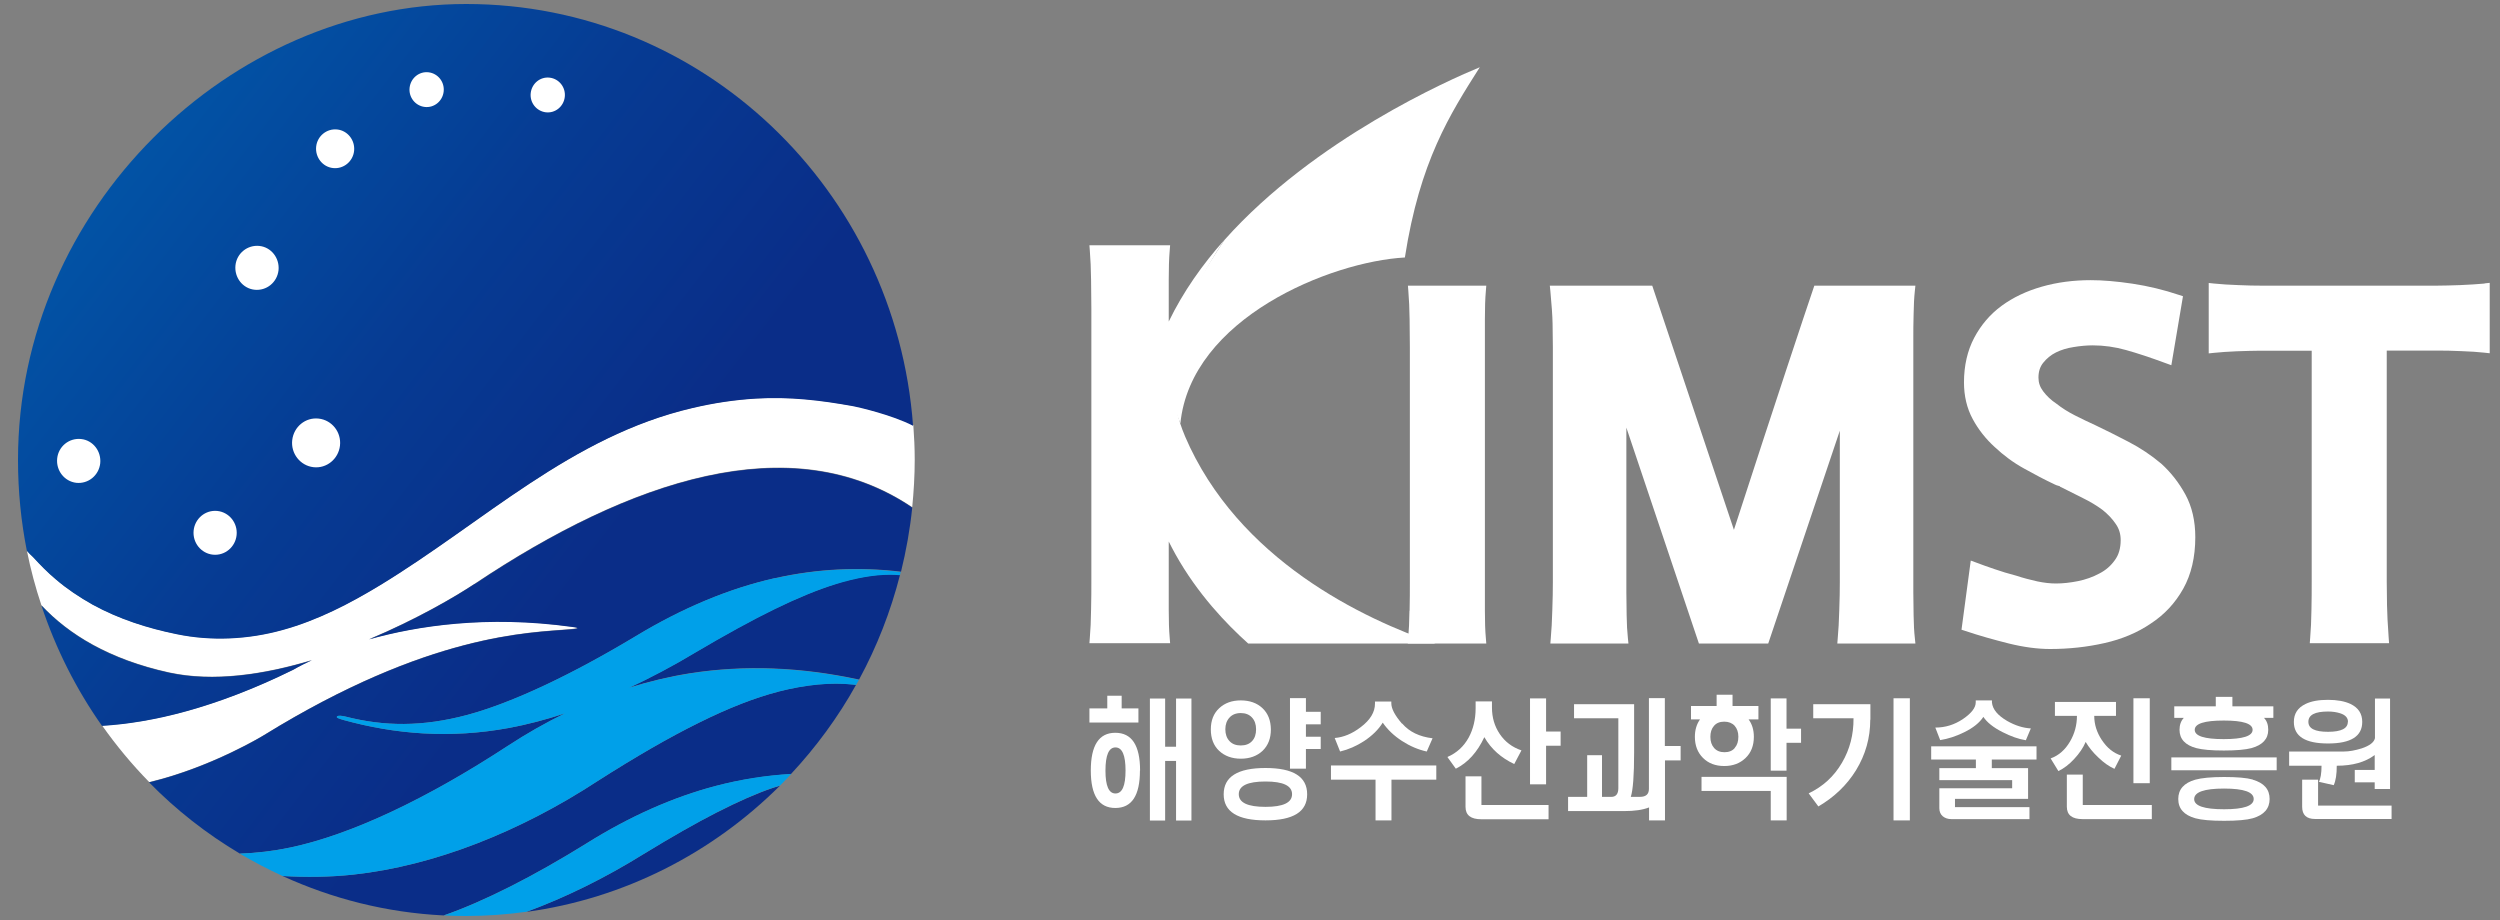 <svg width="125" height="46" viewBox="0 0 125 46" fill="none" xmlns="http://www.w3.org/2000/svg">
<rect x="0" y="0" width="125" height="46" fill="#808080" stroke="none"/>
<g clip-path="url(#clip0_109_3010)">
<path d="M70.473 30.534C70.466 31.062 70.445 31.527 70.41 31.907L70.389 32.175H74.314L74.293 31.907C74.258 31.534 74.245 31.076 74.245 30.541V15.952C74.245 15.409 74.258 14.938 74.293 14.55L74.314 14.283H70.396L70.417 14.55C70.452 14.966 70.473 15.438 70.48 15.959C70.486 16.487 70.493 16.951 70.493 17.353V29.105C70.493 29.527 70.493 29.999 70.48 30.541L70.473 30.534Z" fill="white"/>
<path d="M91.963 30.52C91.949 31.062 91.922 31.527 91.887 31.907L91.866 32.175H95.77L95.742 31.9C95.707 31.59 95.687 31.21 95.68 30.76C95.673 30.309 95.666 29.922 95.666 29.605V16.867C95.666 16.564 95.666 16.184 95.68 15.726C95.687 15.276 95.707 14.874 95.742 14.55L95.77 14.283H90.717L90.662 14.445C90.461 15.029 90.004 16.402 89.298 18.536C88.634 20.55 87.755 23.225 86.696 26.492L82.612 14.283H77.491L77.518 14.55C77.581 15.233 77.622 15.783 77.629 16.184C77.636 16.592 77.643 16.987 77.643 17.353V29.105C77.643 29.499 77.636 29.964 77.615 30.52C77.602 31.055 77.574 31.52 77.539 31.907L77.518 32.175H81.422L81.394 31.9C81.36 31.59 81.339 31.21 81.332 30.76C81.325 30.309 81.318 29.922 81.318 29.605V21.381L84.945 32.175H88.412L91.991 21.535V29.105C91.991 29.499 91.984 29.971 91.963 30.52Z" fill="white"/>
<path d="M109.273 24.732C108.955 24.148 108.553 23.627 108.062 23.183C107.571 22.768 107.024 22.401 106.429 22.092C105.847 21.789 105.287 21.507 104.754 21.254C104.428 21.106 104.089 20.944 103.743 20.768C103.411 20.599 103.106 20.409 102.83 20.191C102.553 20.007 102.331 19.796 102.158 19.564C101.999 19.353 101.923 19.134 101.923 18.881C101.923 18.585 101.999 18.339 102.158 18.142C102.324 17.93 102.546 17.747 102.802 17.62C103.058 17.494 103.356 17.402 103.681 17.353C104.013 17.297 104.338 17.268 104.636 17.268C105.19 17.268 105.75 17.346 106.297 17.501C106.858 17.656 107.536 17.881 108.297 18.163L108.567 18.261L109.149 14.811L108.955 14.748C108.2 14.494 107.418 14.304 106.622 14.184C105.826 14.065 105.127 14.008 104.539 14.008C103.681 14.008 102.857 14.114 102.096 14.332C101.328 14.55 100.649 14.874 100.082 15.29C99.507 15.712 99.05 16.247 98.711 16.888C98.372 17.529 98.199 18.282 98.199 19.12C98.199 19.796 98.344 20.416 98.635 20.951C98.919 21.479 99.293 21.951 99.736 22.352C100.179 22.768 100.67 23.134 101.21 23.43C101.736 23.725 102.248 23.993 102.74 24.225C102.788 24.253 102.857 24.274 102.94 24.296C102.968 24.296 102.982 24.31 102.982 24.31L103.009 24.338L103.044 24.352C103.411 24.535 103.778 24.725 104.151 24.908C104.511 25.084 104.837 25.281 105.114 25.486C105.39 25.704 105.619 25.943 105.792 26.204C105.958 26.443 106.034 26.704 106.034 27.007C106.034 27.408 105.937 27.746 105.743 28.006C105.543 28.288 105.287 28.513 104.968 28.675C104.643 28.851 104.283 28.978 103.902 29.056C103.515 29.133 103.148 29.175 102.795 29.175C102.518 29.175 102.2 29.14 101.867 29.07C101.521 28.992 101.161 28.901 100.802 28.781C100.428 28.682 100.068 28.577 99.729 28.457C99.39 28.344 99.085 28.232 98.822 28.133L98.538 28.028L98.075 31.485L98.268 31.548C98.981 31.788 99.715 31.992 100.442 32.175C101.182 32.358 101.881 32.45 102.504 32.45C103.445 32.45 104.359 32.351 105.224 32.154C106.103 31.957 106.885 31.626 107.543 31.175C108.214 30.738 108.761 30.154 109.162 29.436C109.564 28.718 109.765 27.852 109.765 26.859C109.765 26.049 109.599 25.331 109.273 24.732Z" fill="white"/>
<path d="M124.237 14.177C123.877 14.212 123.469 14.233 123.012 14.255C122.562 14.269 122.161 14.283 121.828 14.283H113.101C112.755 14.283 112.353 14.276 111.91 14.255C111.46 14.241 111.052 14.212 110.699 14.177L110.436 14.149V17.67L110.699 17.642C111.024 17.606 111.405 17.585 111.834 17.564C112.284 17.55 112.658 17.536 112.976 17.536H115.585V29.091C115.585 29.513 115.585 29.978 115.572 30.499C115.565 31.013 115.544 31.485 115.509 31.893L115.489 32.161H119.454L119.434 31.893C119.385 31.21 119.357 30.661 119.351 30.267C119.344 29.872 119.337 29.471 119.337 29.084V17.529H121.918C122.244 17.529 122.617 17.536 123.074 17.557C123.51 17.571 123.898 17.599 124.223 17.634L124.486 17.663V14.142L124.223 14.17L124.237 14.177Z" fill="white"/>
<path d="M59.018 21.183C59.537 15.909 66.534 13.079 70.244 12.874C70.992 8.058 72.494 5.72 73.989 3.362C72.501 3.974 65.731 6.946 61.233 11.987C59.115 15.142 57.668 18.015 59.025 21.183H59.018Z" fill="white"/>
<path d="M56.921 36.125H54.471V35.421H55.364V34.787H56.083V35.421H56.921V36.125ZM56.997 38.526C56.997 39.78 56.589 40.399 55.765 40.399C54.948 40.399 54.54 39.773 54.54 38.526C54.54 37.266 54.948 36.639 55.765 36.639C56.589 36.639 57.004 37.266 57.004 38.526H56.997ZM56.277 38.526C56.277 37.759 56.111 37.371 55.772 37.371C55.44 37.371 55.273 37.759 55.273 38.533C55.273 39.294 55.44 39.674 55.772 39.674C56.111 39.674 56.277 39.294 56.277 38.526ZM59.572 41.026H58.803V38.047H58.257V41.026H57.495V34.928H58.257V37.336H58.803V34.928H59.572V41.026Z" fill="white"/>
<path d="M63.122 35.407C63.399 35.667 63.538 36.02 63.544 36.47C63.544 36.921 63.406 37.273 63.129 37.541C62.852 37.801 62.485 37.935 62.042 37.935C61.599 37.935 61.233 37.801 60.956 37.541C60.679 37.28 60.541 36.921 60.541 36.47C60.541 36.027 60.679 35.675 60.956 35.414C61.233 35.153 61.593 35.02 62.036 35.02C62.478 35.02 62.845 35.146 63.122 35.407ZM65.358 39.716C65.358 40.589 64.666 41.019 63.275 41.019C61.876 41.019 61.184 40.582 61.184 39.716C61.184 38.836 61.883 38.4 63.275 38.4C64.666 38.4 65.358 38.836 65.358 39.716ZM62.603 37.055C62.742 36.907 62.804 36.71 62.804 36.463C62.804 36.217 62.735 36.02 62.596 35.872C62.458 35.724 62.271 35.653 62.036 35.653C61.8 35.653 61.606 35.731 61.475 35.879C61.337 36.027 61.267 36.224 61.267 36.463C61.267 36.71 61.337 36.907 61.475 37.055C61.613 37.203 61.8 37.273 62.036 37.273C62.278 37.273 62.465 37.203 62.603 37.055ZM64.603 39.709C64.603 39.287 64.16 39.075 63.275 39.075C62.382 39.075 61.939 39.287 61.939 39.709C61.939 40.132 62.382 40.343 63.275 40.343C64.16 40.343 64.603 40.132 64.603 39.709ZM66.036 37.449H65.296V38.435H64.499V34.907H65.296V35.59H66.036V36.217H65.296V36.836H66.036V37.456V37.449Z" fill="white"/>
<path d="M71.815 38.984H69.573V41.019H68.777V38.984H66.548V38.273H71.815V38.984ZM70.113 36.181C70.466 36.59 70.971 36.836 71.628 36.914L71.338 37.576C70.915 37.484 70.5 37.308 70.099 37.048C69.697 36.787 69.379 36.484 69.137 36.132C68.929 36.47 68.618 36.78 68.202 37.055C67.822 37.301 67.42 37.477 67.005 37.576L66.735 36.9C67.171 36.864 67.607 36.688 68.036 36.358C68.514 35.998 68.749 35.604 68.749 35.182V35.076H69.566V35.167C69.566 35.435 69.746 35.773 70.099 36.181H70.113Z" fill="white"/>
<path d="M74.985 36.696C75.248 37.09 75.615 37.364 76.072 37.519L75.712 38.202C75.055 37.892 74.556 37.449 74.217 36.858C73.864 37.611 73.393 38.132 72.791 38.435L72.369 37.85C72.84 37.646 73.193 37.322 73.442 36.864C73.663 36.449 73.781 35.963 73.781 35.414V35.069H74.598V35.372C74.598 35.879 74.729 36.315 74.985 36.696ZM77.428 40.963H74.065C73.539 40.963 73.276 40.758 73.276 40.343V38.815H74.072V40.251H77.428V40.956V40.963ZM78.031 37.287H77.304V39.216H76.501V34.921H77.304V36.576H78.031V37.28V37.287Z" fill="white"/>
<path d="M84.038 38.019H83.249V41.019H82.453V40.371C82.128 40.498 81.72 40.554 81.214 40.554H78.404V39.843H79.359V37.759H80.1V39.843H80.536C80.785 39.857 80.917 39.709 80.917 39.413V35.914H78.702V35.21H81.706V37.618C81.706 38.766 81.65 39.505 81.54 39.843H81.996C82.301 39.843 82.446 39.709 82.446 39.442V34.907H83.242V37.301H84.031V38.012L84.038 38.019Z" fill="white"/>
<path d="M85.007 35.97H84.55V35.301H85.831V34.738H86.627V35.301H87.921V35.97H87.43C87.603 36.203 87.693 36.491 87.693 36.843C87.693 37.28 87.554 37.639 87.277 37.9C87.001 38.167 86.648 38.301 86.212 38.301C85.775 38.301 85.422 38.167 85.153 37.9C84.883 37.632 84.744 37.28 84.744 36.843C84.744 36.505 84.827 36.217 85 35.97H85.007ZM89.326 41.019H88.537V39.547H85.076V38.843H89.333V41.019H89.326ZM86.738 37.393C86.862 37.252 86.918 37.069 86.918 36.836C86.918 36.611 86.855 36.428 86.731 36.287C86.606 36.153 86.433 36.083 86.212 36.083C85.99 36.083 85.817 36.153 85.699 36.294C85.575 36.435 85.519 36.618 85.519 36.843C85.519 37.076 85.582 37.259 85.706 37.4C85.831 37.541 86.004 37.611 86.225 37.611C86.447 37.611 86.62 37.541 86.738 37.4V37.393ZM90.053 37.139H89.326V38.533H88.537V34.921H89.326V36.435H90.053V37.139Z" fill="white"/>
<path d="M93.513 35.984C93.513 36.893 93.278 37.731 92.801 38.512C92.344 39.252 91.714 39.857 90.918 40.322L90.433 39.667C91.146 39.329 91.7 38.822 92.102 38.132C92.489 37.47 92.683 36.731 92.676 35.914H90.662V35.21H93.52V35.984H93.513ZM95.493 41.019H94.676V34.914H95.493V41.019Z" fill="white"/>
<path d="M101.826 37.977H99.59V38.407H101.404V39.942H97.749V40.357H101.473V40.956H97.569C97.396 40.956 97.251 40.906 97.14 40.815C97.029 40.723 96.967 40.582 96.967 40.413V39.413H100.608V39.005H96.967V38.407H98.794V37.977H96.559V37.315H101.826V37.977ZM100.359 36.048C100.767 36.28 101.161 36.4 101.542 36.421L101.293 37.012C100.926 36.956 100.539 36.815 100.123 36.604C99.666 36.372 99.348 36.118 99.168 35.843C98.981 36.132 98.663 36.393 98.199 36.618C97.798 36.815 97.403 36.942 97.009 37.005L96.766 36.379C97.265 36.379 97.722 36.238 98.151 35.949C98.573 35.66 98.787 35.386 98.787 35.118V35.02H99.597V35.125C99.632 35.47 99.888 35.773 100.359 36.048Z" fill="white"/>
<path d="M105.1 37.012C105.356 37.4 105.674 37.653 106.062 37.78L105.723 38.442C105.453 38.322 105.183 38.132 104.913 37.871C104.65 37.625 104.442 37.364 104.283 37.097C104.158 37.393 103.965 37.674 103.715 37.942C103.466 38.216 103.196 38.421 102.919 38.554L102.532 37.921C102.94 37.773 103.259 37.491 103.501 37.076C103.729 36.688 103.847 36.259 103.847 35.794H102.746V35.097H105.799V35.794H104.712C104.712 36.217 104.837 36.618 105.093 37.005L105.1 37.012ZM107.591 40.956H104.131C103.605 40.956 103.342 40.751 103.342 40.336V38.73H104.138V40.251H107.591V40.956ZM107.488 39.16H106.671V34.914H107.488V39.16Z" fill="white"/>
<path d="M113.834 38.512H108.567V37.871H113.834V38.512ZM109.183 35.893H108.713V35.315H110.789V34.844H111.62V35.315H113.668V35.893H113.198C113.343 36.041 113.412 36.238 113.412 36.491C113.412 36.949 113.128 37.252 112.568 37.407C112.27 37.484 111.813 37.526 111.19 37.526C110.567 37.526 110.111 37.484 109.82 37.407C109.259 37.259 108.976 36.949 108.976 36.491C108.976 36.252 109.045 36.048 109.19 35.893H109.183ZM112.637 38.984C113.198 39.146 113.481 39.463 113.481 39.949C113.481 40.427 113.198 40.751 112.637 40.913C112.339 40.998 111.862 41.04 111.204 41.04C110.547 41.04 110.069 40.998 109.765 40.913C109.197 40.751 108.913 40.434 108.913 39.949C108.913 39.47 109.197 39.146 109.765 38.984C110.069 38.9 110.547 38.85 111.204 38.85C111.855 38.85 112.332 38.892 112.637 38.977V38.984ZM112.685 39.949C112.685 39.604 112.194 39.428 111.204 39.428C110.208 39.428 109.709 39.604 109.709 39.956C109.709 40.294 110.208 40.463 111.204 40.463C112.187 40.463 112.685 40.294 112.685 39.949ZM112.63 36.491C112.63 36.181 112.152 36.027 111.19 36.027C110.221 36.027 109.737 36.181 109.737 36.491C109.737 36.801 110.221 36.956 111.183 36.956C112.146 36.956 112.63 36.801 112.63 36.491Z" fill="white"/>
<path d="M119.489 39.449H118.735V39.118H117.738V38.498H118.735V37.752C118.257 38.111 117.62 38.287 116.838 38.287C116.838 38.709 116.79 39.033 116.686 39.259L115.945 39.09C116.028 38.942 116.077 38.667 116.077 38.287H114.457V37.576H117.191C117.461 37.576 117.759 37.519 118.077 37.421C118.485 37.287 118.707 37.111 118.748 36.907V34.928H119.503V39.463L119.489 39.449ZM117.523 35.196C117.918 35.386 118.112 35.681 118.112 36.097C118.112 36.815 117.544 37.174 116.402 37.174C115.26 37.174 114.693 36.815 114.693 36.097C114.693 35.681 114.886 35.386 115.281 35.196C115.572 35.055 115.945 34.992 116.402 34.992C116.859 34.992 117.233 35.062 117.523 35.196ZM119.579 40.949H115.752C115.322 40.949 115.108 40.744 115.108 40.343V38.984H115.904V40.28H119.579V40.949ZM117.399 36.09C117.399 35.893 117.274 35.752 117.018 35.667C116.845 35.611 116.644 35.576 116.402 35.576C115.745 35.576 115.419 35.745 115.419 36.09C115.419 36.428 115.745 36.59 116.402 36.59C117.067 36.59 117.392 36.421 117.392 36.09H117.399Z" fill="white"/>
<path d="M59.239 21.782C57.883 18.613 59.108 15.142 61.226 11.987C60.118 13.227 59.156 14.593 58.437 16.078V13.98C58.437 13.424 58.45 12.931 58.485 12.53L58.506 12.262H54.471L54.491 12.53C54.526 12.959 54.547 13.445 54.554 13.987C54.561 14.536 54.568 15.015 54.568 15.431V28.999C54.568 29.436 54.568 29.929 54.554 30.478C54.547 31.027 54.526 31.506 54.491 31.893L54.471 32.161H58.506L58.485 31.893C58.45 31.506 58.437 31.034 58.437 30.485V27.077C58.547 27.302 58.665 27.514 58.783 27.732C59.883 29.696 61.316 31.196 62.409 32.175H71.767C68.223 30.964 61.897 28.014 59.239 21.789V21.782Z" fill="white"/>
<path d="M42.656 20.296C41.036 19.993 39.465 19.817 37.811 19.916C36.738 19.979 35.672 20.141 34.627 20.388C28.544 21.81 24.197 26.091 18.999 29.253C17.49 30.168 15.878 31.006 14.14 31.485C12.403 31.964 10.562 32.055 8.832 31.696C7.378 31.4 5.953 30.95 4.637 30.224C3.987 29.865 3.357 29.443 2.783 28.95C2.381 28.619 2.014 28.239 1.661 27.852C1.544 27.753 1.44 27.64 1.343 27.528C1.53 28.464 1.772 29.372 2.07 30.26C3.433 31.71 5.454 32.956 8.444 33.618C10.666 34.104 13.206 33.724 15.601 32.999C14.992 33.28 14.666 33.478 14.666 33.478C10.742 35.407 7.565 36.132 5.108 36.28C5.821 37.287 6.603 38.23 7.461 39.104C10.583 38.357 13.199 36.752 13.199 36.752C21.463 31.654 26.488 31.633 28.509 31.457C29.118 31.407 28.862 31.372 28.585 31.33C24.342 30.745 20.875 31.281 18.459 31.957C20.833 30.957 22.799 29.809 23.74 29.182C31.485 24.007 39.555 21.268 45.611 25.359C45.688 24.577 45.736 23.789 45.736 22.986C45.736 22.401 45.708 21.831 45.667 21.261C44.622 20.719 42.954 20.338 42.67 20.282L42.656 20.296Z" fill="white"/>
<path d="M1.661 27.866C2.014 28.253 2.381 28.626 2.783 28.964C3.357 29.457 3.987 29.872 4.637 30.239C5.953 30.957 7.378 31.415 8.832 31.71C10.555 32.069 12.403 31.985 14.14 31.499C15.878 31.02 17.49 30.182 18.999 29.267C24.197 26.105 28.55 21.817 34.627 20.402C35.672 20.155 36.738 19.993 37.811 19.93C39.465 19.831 41.036 20.015 42.656 20.31C42.94 20.366 44.608 20.747 45.653 21.289C44.788 9.488 35.119 0.2 23.311 0.2C11.503 0.2 0.9 10.41 0.9 23C0.9 24.556 1.052 26.07 1.343 27.542C1.44 27.654 1.544 27.76 1.661 27.866Z" fill="url(#paint0_linear_109_3010)"/>
<path d="M15.601 33.013C13.206 33.738 10.666 34.118 8.444 33.633C5.454 32.978 3.433 31.731 2.07 30.274C2.79 32.443 3.814 34.47 5.101 36.294C7.558 36.146 10.735 35.421 14.659 33.492C14.659 33.492 14.985 33.294 15.594 33.013H15.601Z" fill="url(#paint1_linear_109_3010)"/>
<path d="M23.733 29.196C22.792 29.823 20.826 30.978 18.452 31.971C20.868 31.295 24.335 30.76 28.578 31.344C28.855 31.379 29.104 31.422 28.502 31.471C26.481 31.64 21.456 31.668 13.192 36.766C13.192 36.766 10.583 38.371 7.454 39.118C8.804 40.498 10.334 41.695 11.995 42.681C12.812 42.653 13.649 42.554 14.507 42.378C17.566 41.737 21.373 39.92 25.381 37.301C26.329 36.681 27.284 36.139 28.253 35.667C27.298 35.984 26.349 36.231 25.436 36.4C22.487 36.942 19.761 36.71 17.2 36.005C16.93 35.928 16.784 35.879 16.867 35.815C16.916 35.773 17.075 35.78 17.276 35.829C19.207 36.322 21.103 36.35 23.373 35.745C25.637 35.132 28.592 33.731 31.79 31.809C34.15 30.386 36.475 29.415 38.773 28.901C40.863 28.436 42.954 28.33 45.051 28.584C45.307 27.542 45.501 26.471 45.611 25.38C39.555 21.289 31.485 24.021 23.74 29.203L23.733 29.196Z" fill="url(#paint2_linear_109_3010)"/>
<path d="M41.791 29.196C40.919 29.464 39.908 29.879 38.759 30.436C37.61 30.992 36.275 31.724 34.745 32.633C33.672 33.28 32.565 33.865 31.464 34.379C32.468 34.069 33.478 33.823 34.503 33.661C37.216 33.238 40.033 33.344 42.954 33.977C43.84 32.344 44.532 30.584 45.002 28.739C44.829 28.725 44.663 28.711 44.504 28.718C43.729 28.718 42.822 28.872 41.791 29.189V29.196Z" fill="url(#paint3_linear_109_3010)"/>
<path d="M35.846 40.618C34.793 41.153 33.568 41.85 32.17 42.709C30.267 43.892 28.267 44.878 26.315 45.596C31.222 44.927 35.624 42.645 38.995 39.287C38.877 39.322 38.759 39.357 38.635 39.399C37.825 39.674 36.898 40.082 35.839 40.625L35.846 40.618Z" fill="url(#paint4_linear_109_3010)"/>
<path d="M38.919 34.583C37.749 34.879 36.427 35.4 34.953 36.132C33.478 36.858 31.783 37.836 29.866 39.061C26.017 41.575 21.733 43.286 17.67 43.73C16.48 43.857 15.303 43.871 14.127 43.8C16.604 44.934 19.317 45.631 22.183 45.772C24.19 45.075 26.682 43.814 29.34 42.16C31.492 40.822 33.638 39.864 35.776 39.301C37.022 38.977 38.282 38.78 39.548 38.702C40.801 37.357 41.902 35.865 42.801 34.245C42.753 34.245 42.704 34.231 42.663 34.224C41.549 34.104 40.303 34.224 38.919 34.576V34.583Z" fill="url(#paint5_linear_109_3010)"/>
<path d="M38.766 28.901C36.462 29.422 34.136 30.386 31.783 31.809C28.585 33.731 25.63 35.132 23.366 35.745C21.103 36.35 19.2 36.322 17.269 35.829C17.068 35.78 16.909 35.773 16.86 35.815C16.777 35.879 16.923 35.928 17.193 36.005C19.753 36.71 22.48 36.942 25.429 36.4C26.343 36.231 27.284 35.984 28.246 35.667C27.277 36.139 26.322 36.681 25.374 37.301C21.373 39.92 17.559 41.737 14.5 42.378C13.642 42.561 12.805 42.653 11.988 42.681C12.68 43.089 13.393 43.462 14.127 43.8C15.303 43.871 16.48 43.857 17.67 43.73C21.733 43.286 26.017 41.575 29.866 39.061C31.783 37.836 33.478 36.858 34.953 36.132C36.427 35.4 37.749 34.886 38.919 34.583C40.303 34.231 41.549 34.111 42.663 34.231C42.711 34.231 42.76 34.245 42.801 34.252C42.85 34.168 42.898 34.076 42.947 33.992C40.026 33.358 37.209 33.252 34.496 33.675C33.471 33.837 32.461 34.076 31.457 34.393C32.558 33.879 33.665 33.294 34.738 32.647C36.268 31.745 37.603 31.013 38.752 30.45C39.901 29.893 40.912 29.478 41.784 29.21C42.815 28.894 43.722 28.739 44.497 28.739C44.656 28.739 44.829 28.746 44.995 28.76C45.009 28.703 45.023 28.654 45.037 28.598C42.94 28.344 40.849 28.45 38.759 28.915L38.766 28.901Z" fill="#00A0E9"/>
<path d="M29.346 42.16C26.689 43.807 24.197 45.075 22.19 45.772C22.564 45.793 22.937 45.8 23.318 45.8C24.335 45.8 25.339 45.723 26.322 45.589C28.274 44.878 30.274 43.885 32.177 42.702C33.575 41.85 34.8 41.153 35.852 40.611C36.904 40.075 37.839 39.66 38.649 39.385C38.773 39.343 38.891 39.308 39.008 39.273C39.195 39.083 39.382 38.892 39.562 38.695C38.296 38.766 37.043 38.963 35.79 39.294C33.651 39.857 31.506 40.808 29.353 42.153L29.346 42.16Z" fill="#00A0E9"/>
<path d="M17.705 7.544C17.649 8.079 17.172 8.46 16.653 8.403C16.127 8.347 15.753 7.861 15.808 7.333C15.864 6.798 16.341 6.418 16.86 6.474C17.387 6.53 17.76 7.016 17.705 7.544Z" fill="white"/>
<path d="M10.756 27.739C11.352 27.739 11.836 27.247 11.836 26.64C11.836 26.034 11.352 25.542 10.756 25.542C10.16 25.542 9.676 26.034 9.676 26.64C9.676 27.247 10.16 27.739 10.756 27.739Z" fill="white"/>
<path d="M28.239 4.847C28.184 5.326 27.761 5.671 27.291 5.615C26.82 5.558 26.481 5.129 26.536 4.65C26.592 4.171 27.014 3.826 27.485 3.883C27.955 3.939 28.294 4.369 28.239 4.847Z" fill="white"/>
<path d="M22.183 4.58C22.128 5.059 21.705 5.404 21.235 5.347C20.764 5.291 20.425 4.861 20.48 4.383C20.536 3.904 20.958 3.559 21.428 3.615C21.899 3.671 22.238 4.101 22.183 4.58Z" fill="white"/>
<path d="M13.926 13.515C13.857 14.121 13.324 14.55 12.728 14.487C12.133 14.424 11.711 13.874 11.773 13.269C11.836 12.663 12.376 12.234 12.971 12.297C13.566 12.361 13.988 12.91 13.926 13.515Z" fill="white"/>
<path d="M5.011 23.169C4.942 23.775 4.409 24.204 3.814 24.141C3.219 24.07 2.796 23.528 2.859 22.923C2.921 22.317 3.461 21.887 4.056 21.951C4.651 22.014 5.074 22.563 5.011 23.169Z" fill="white"/>
<path d="M16.999 22.282C16.923 22.951 16.328 23.437 15.67 23.359C15.012 23.282 14.535 22.676 14.611 22.007C14.687 21.338 15.275 20.852 15.94 20.93C16.597 21.007 17.075 21.606 16.999 22.282Z" fill="white"/>
</g>
<defs>
<linearGradient id="paint0_linear_109_3010" x1="1.793" y1="2.524" x2="31.725" y2="25.584" gradientUnits="userSpaceOnUse">
<stop stop-color="#005DAD"/>
<stop offset="0.62" stop-color="#063B93"/>
<stop offset="1" stop-color="#0A2D88"/>
</linearGradient>
<linearGradient id="paint1_linear_109_3010" x1="-10.285" y1="18.198" x2="19.647" y2="41.258" gradientUnits="userSpaceOnUse">
<stop stop-color="#005DAD"/>
<stop offset="0.62" stop-color="#063B93"/>
<stop offset="1" stop-color="#0A2D88"/>
</linearGradient>
<linearGradient id="paint2_linear_109_3010" x1="-3.031" y1="8.783" x2="26.901" y2="31.844" gradientUnits="userSpaceOnUse">
<stop stop-color="#005DAD"/>
<stop offset="0.62" stop-color="#063B93"/>
<stop offset="1" stop-color="#0A2D88"/>
</linearGradient>
<linearGradient id="paint3_linear_109_3010" x1="1.8" y1="2.51" x2="31.732" y2="25.57" gradientUnits="userSpaceOnUse">
<stop stop-color="#005DAD"/>
<stop offset="0.62" stop-color="#063B93"/>
<stop offset="1" stop-color="#0A2D88"/>
</linearGradient>
<linearGradient id="paint4_linear_109_3010" x1="-5.516" y1="12.001" x2="24.423" y2="35.062" gradientUnits="userSpaceOnUse">
<stop stop-color="#005DAD"/>
<stop offset="0.62" stop-color="#063B93"/>
<stop offset="1" stop-color="#0A2D88"/>
</linearGradient>
<linearGradient id="paint5_linear_109_3010" x1="-5.474" y1="11.959" x2="24.458" y2="35.02" gradientUnits="userSpaceOnUse">
<stop stop-color="#005DAD"/>
<stop offset="0.62" stop-color="#063B93"/>
<stop offset="1" stop-color="#0A2D88"/>
</linearGradient>
<clipPath id="clip0_109_3010">
<rect width="123.6" height="45.6" fill="white" transform="translate(0.9 0.2)"/>
</clipPath>
</defs>
</svg>
